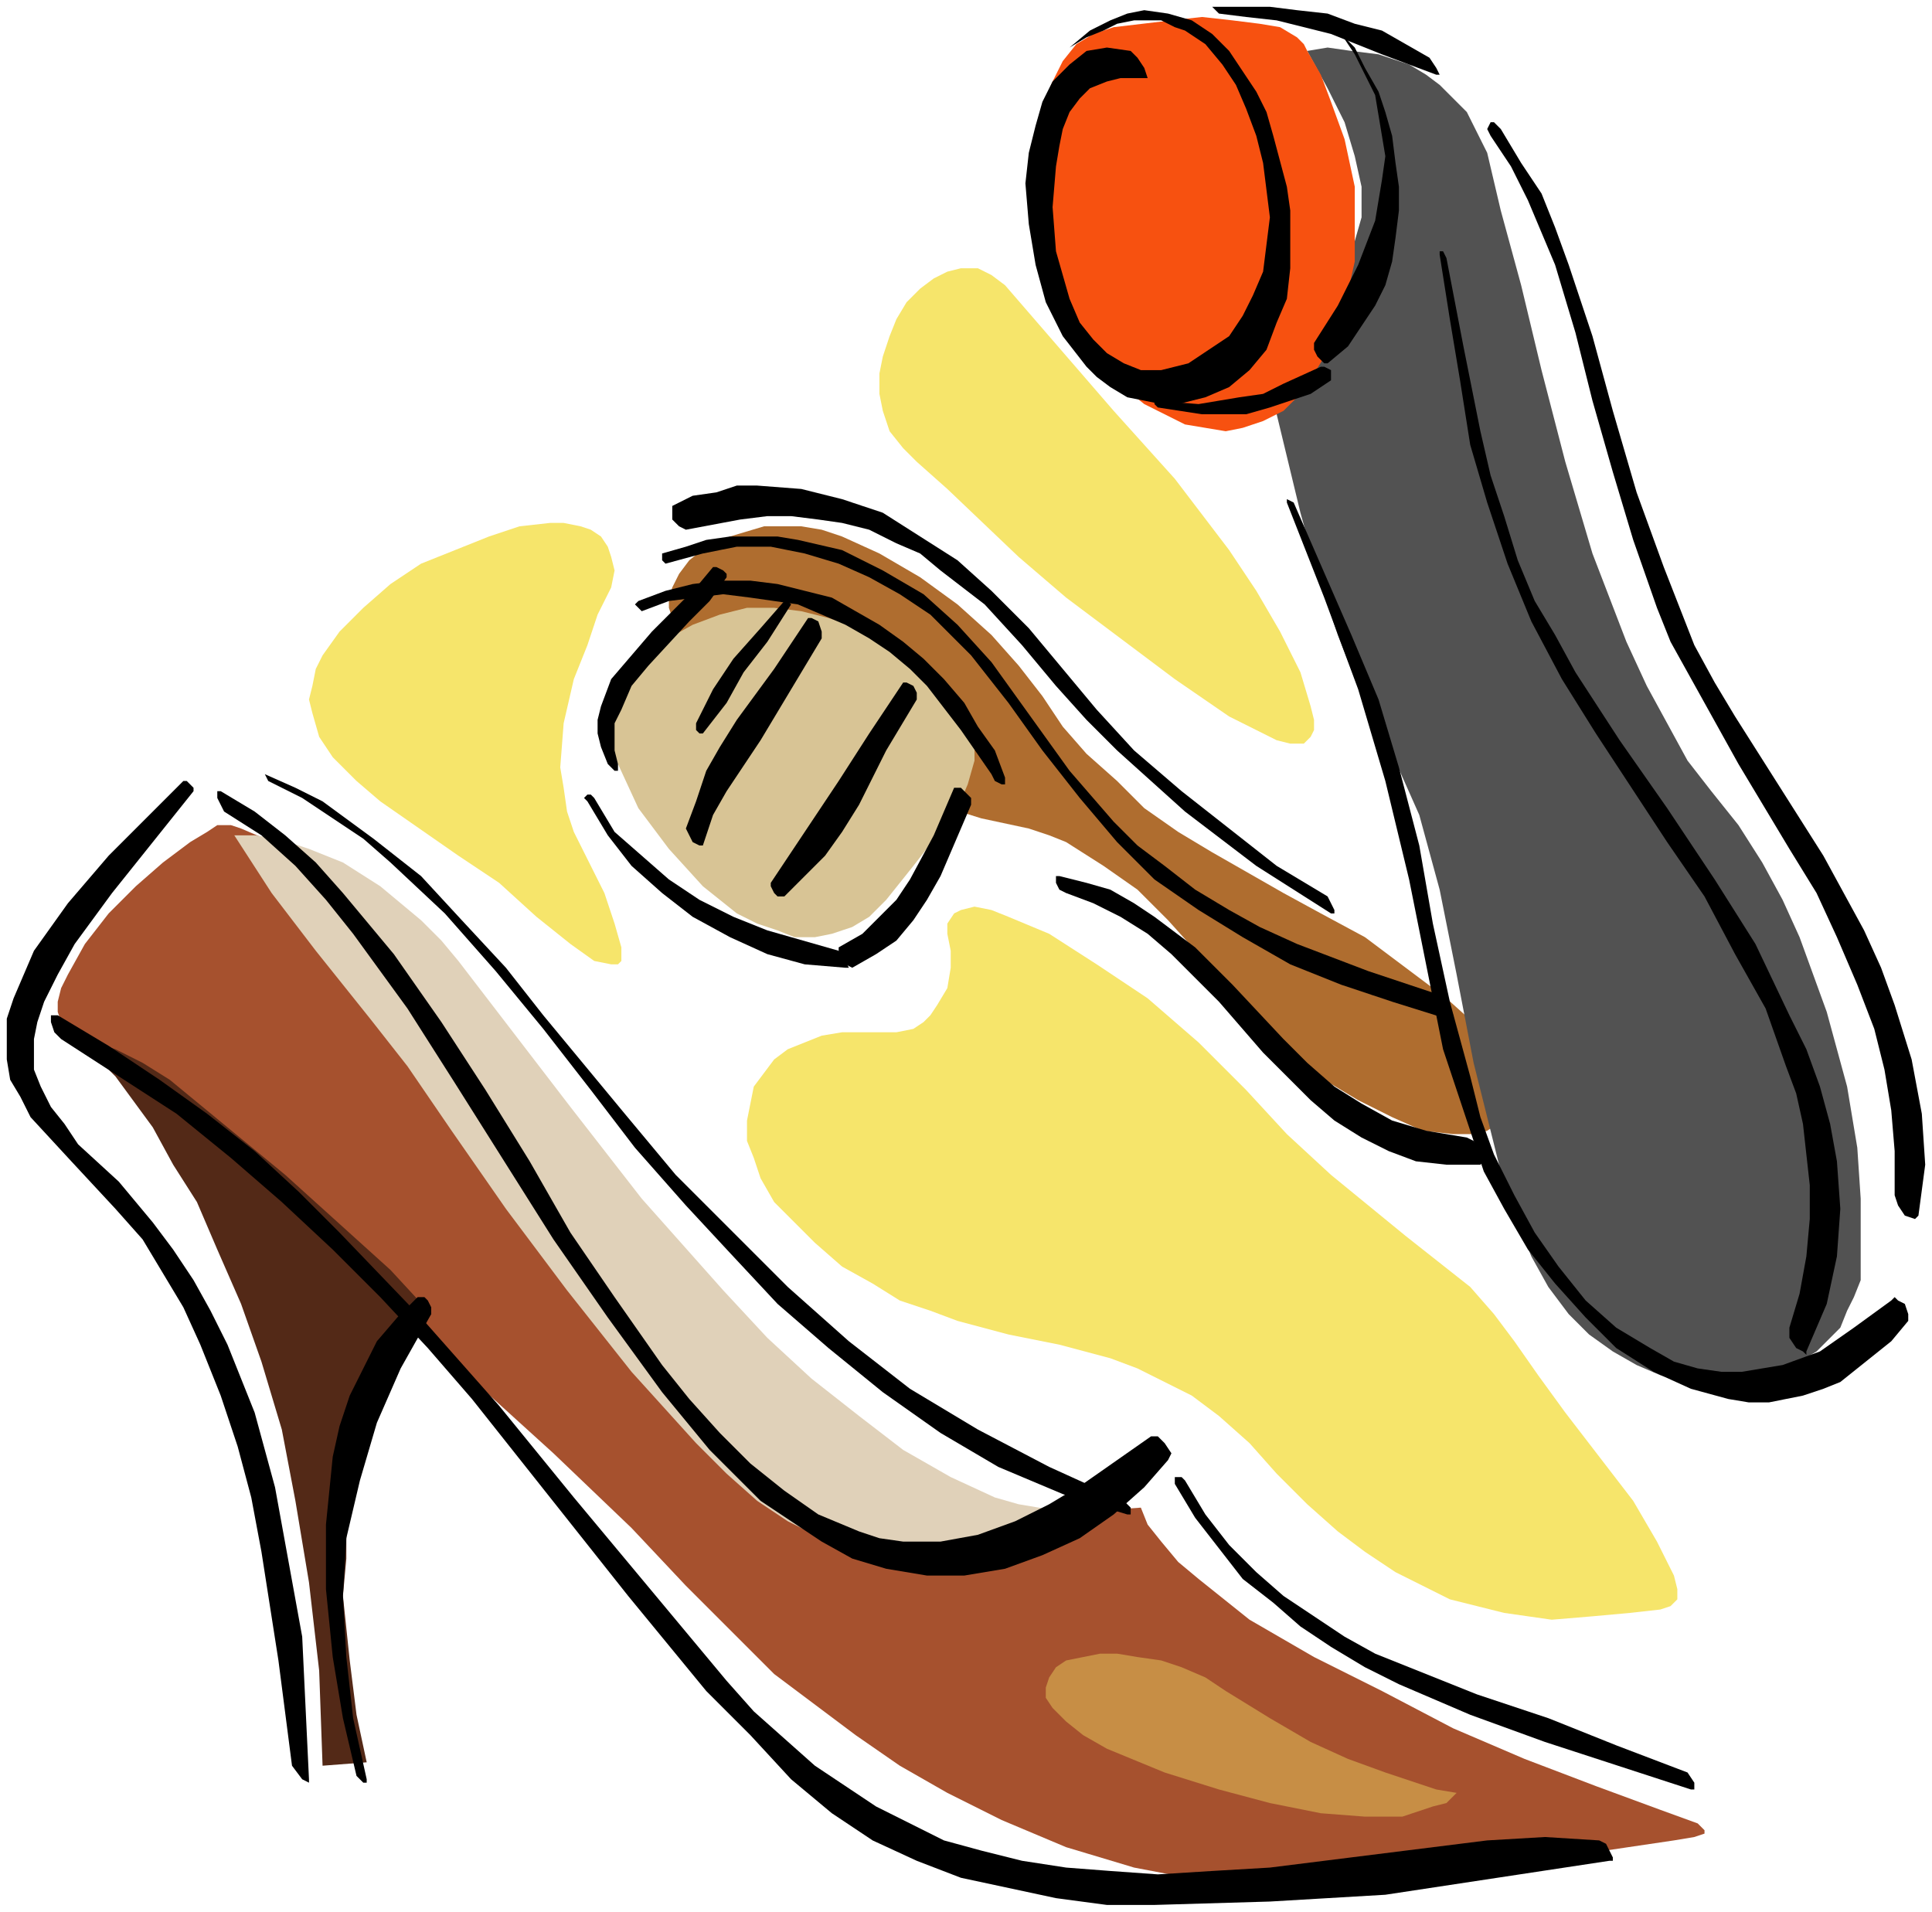 <svg xmlns="http://www.w3.org/2000/svg" width="189.667" height="187.667" fill-rule="evenodd" stroke-linecap="round" preserveAspectRatio="none" viewBox="0 0 569 563"><style>.pen1{stroke:none}.brush9{fill:#000}</style><path fill-rule="nonzero" d="M197 179v-3l1-3 2-4 3-4 5-4 7-3 10-3h11l6 1 6 2 11 5 12 7 11 8 10 9 8 9 7 9 6 9 7 8 9 8 8 8 10 7 10 6 21 12 11 6 13 7 12 9 12 9 10 9 8 9 2 4 1 4v3l-1 4-2 2-3 2-3 2-3 1h-7l-9-1-9-4-10-5-10-6-10-8-9-9-9-10-18-20-9-9-10-7-11-7-5-2-6-2-14-3-16-5-16-6-16-8-15-9-7-5-6-6-6-5-4-6-4-6-2-6z" class="pen1" style="fill:#af6d2f"/><path fill-rule="nonzero" d="m385 15 6-1 7 1 8 1 9 3 5 3 4 3 4 4 4 4 3 6 3 6 4 17 6 22 6 25 7 27 8 27 10 26 6 13 6 11 6 11 7 9 8 10 7 11 6 11 5 11 4 11 4 11 6 22 3 18 1 15v24l-2 5-2 4-2 5-4 4-3 3-5 3-5 3-5 2-6 1-6 1h-6l-7-1-6-2-7-3-7-4-7-5-6-6-6-8-5-9-4-10-4-11-3-12-6-24-5-26-5-25-6-22-4-9-4-9-9-17-7-18-6-18-5-18-7-29-2-11 2-2 5-5 7-8 4-5 3-6 2-6 2-8 2-7v-9l-2-9-3-10-5-10-6-11z" class="pen1" style="fill:#525252"/><path fill-rule="nonzero" d="m64 243-3 2-5 3-8 6-8 7-8 8-7 9-5 9-2 4-1 4v3l1 3 2 2 3 3 13 10 20 17 53 46 54 49 23 22 16 17 17 17 9 9 12 9 12 9 13 9 14 8 16 8 19 8 20 6 21 4 11 1 12 1h19l20-2 49-8 27-4 6-1 3-1v-1l-2-2-11-4-19-7-21-8-21-9-21-11-20-10-19-11-15-12-6-5-5-6-4-5-2-5-14 1-16 1-19-1-11-1-10-2-11-3-11-4-10-5-10-6-9-8-9-9-16-22-19-26-19-28-20-27-19-24-9-11-9-9-9-7-8-6-7-3-3-1h-4z" class="pen1" style="fill:#a6512e"/><path fill-rule="nonzero" d="m23 306 3 3 8 8 11 15 6 11 7 11 6 14 7 16 6 17 6 20 4 21 4 24 3 26 1 28 13-1-3-14-2-16-2-19 1-11v-10l2-11 2-11 4-11 4-10 6-10 7-9-12-13-31-28-17-14-17-14-8-5-8-4-6-2-5-1z" class="pen1" style="fill:#532917"/><path fill-rule="nonzero" d="M69 246h6l7 1 9 3 10 4 11 7 12 10 6 6 5 6 33 43 21 27 24 27 13 14 13 12 14 11 13 10 14 8 13 6 7 2 6 1 7 1h6l-6 3-8 4-9 3-12 2-14 1-7-1-7-1-8-1-8-3-8-4-9-6-9-8-9-9-19-21-19-24-18-24-16-23-13-19-11-14-16-20-13-17-11-17z" class="pen1" style="fill:#e0d1b9"/><path fill-rule="nonzero" d="m429 528-6-1-15-5-11-4-11-5-12-7-13-8-6-4-7-3-6-2-7-1-6-1h-5l-5 1-5 1-3 2-2 3-1 3v3l2 3 4 4 5 4 7 4 17 7 16 5 15 4 15 3 13 1h11l9-3 4-1 3-3z" class="pen1" style="fill:#c78e45"/><path fill-rule="nonzero" d="m220 179-8 2-8 3-9 5-8 6-3 4-3 4-1 5-1 5 1 6 2 6 6 13 9 12 10 11 5 4 5 4 6 3 6 2 5 2h6l5-1 6-2 5-3 5-5 8-10 7-9 6-8 3-7 2-7v-6l-2-6-3-7-6-5-7-6-7-5-9-4-9-3-8-2-8-1h-8z" class="pen1" style="fill:#d8c495"/><path fill-rule="nonzero" d="m385 15 4 7 3 8 4 11 3 14v22l-2 9-2 8-3 8-5 8-4 6-5 5-6 3-6 2-5 1-6-1-6-1-6-3-6-3-5-4-6-5-4-5-5-6-3-6-3-6-3-8-2-8-1-8-1-8v-8l1-9 2-7 3-7 3-6 4-5 5-3 6-2 17-2 9-1 9 1 8 1 6 1 5 3 2 2 1 2z" class="pen1" style="fill:#f75110"/><path fill-rule="nonzero" d="m315 14 5-3 5-2 4-2 5-1h8l4 2 3 1 6 4 5 6 4 6 3 7 3 8 2 8 1 8 1 8-1 8-1 8-3 7-3 6-4 6-6 4-6 4-8 2h-6l-5-2-5-3-4-4-4-5-3-7-2-7-2-7-1-13 1-12 1-6 1-5 2-5 3-4 3-3 5-2 4-1h8l-1-3-2-3-2-2-7-1-6 1-5 4-5 5-3 6-2 7-2 8-1 9 1 12 2 12 3 11 5 10 7 9 3 3 4 3 5 3 5 1 5 1h5l8-2 7-3 6-5 5-6 3-8 3-7 1-9V62l-1-7-4-15-2-7-3-6-4-6-4-6-5-5-6-4-7-2-7-1-5 1-5 2-6 3-6 5z" class="pen1 brush9"/><path fill-rule="nonzero" d="m341 120 13 2h13l7-2 6-2 6-2 6-4v-3l-2-1h-1l-11 5-6 3-7 1-6 1-6 1-13-1v1l1 1zM389 5l6 5 4 6 3 6 3 6 1 6 1 6 1 6-1 7-2 12-5 13-6 12-7 11v2l1 2 2 2h1l6-5 4-6 4-6 3-6 2-7 1-7 1-8v-7l-1-7-1-8-2-7-2-6-4-7-3-6-5-5-5-5V3v2zm-10 143 11 28 10 27 8 27 7 29 5 25 5 25 4 12 4 12 4 12 6 11 7 12 8 10 9 10 9 9 11 7 11 5 11 3 6 1h6l5-1 5-1 6-2 5-2 5-4 5-4 5-4 5-6v-2l-1-3-2-1-1-1-1 1-11 8-10 7-11 4-6 1-6 1h-6l-7-1-7-2-7-4-10-6-9-8-8-10-7-10-6-11-6-12-4-11-3-12-6-22-5-23-4-23-6-23-6-20-8-19-17-39-2-1v1z" class="pen1 brush9"/><path fill-rule="nonzero" d="m359 4 8 1 9 1 16 4 15 6 16 6h1l-1-2-2-3-7-4-7-4-8-2-8-3-9-1-8-1h-17l1 1 1 1zm80 36 6 9 5 10 8 19 6 20 5 20 6 21 6 20 7 20 4 10 5 9 15 27 15 25 8 13 6 13 6 14 5 13 3 12 2 12 1 12v13l1 3 2 3 3 1 1-1 2-15-1-15-3-16-5-16-4-11-5-11-12-22-26-41-6-10-6-11-9-23-8-22-7-24-6-22-7-21-4-11-4-10-6-9-6-10-2-2h-1l-1 2 1 2zm-15 35 3 19 3 18 3 19 5 17 6 18 7 17 9 17 10 16 21 32 11 16 9 17 9 16 6 17 3 8 2 9 1 9 1 9v10l-1 11-2 11-3 10v3l2 3 2 1 1 1v-1l3-7 3-7 3-14 1-14-1-14-2-11-3-11-4-11-5-10-10-21-12-19-14-21-14-20-13-20-6-11-6-10-5-12-4-13-4-12-3-13-5-25-5-26-1-2h-1v1zm-33 189-15-9-14-11-14-11-14-12-11-12-10-12-10-12-11-11-10-9-11-7-11-7-12-4-12-3-13-1h-6l-6 2-7 1-6 3v4l2 2 2 1 16-3 8-1h7l8 1 7 1 8 2 8 4 7 3 6 5 13 10 11 12 10 12 9 10 9 9 10 9 10 9 21 16 22 14h1v-1l-2-4z" class="pen1 brush9"/><path fill-rule="nonzero" d="m189 180 8-3 8-1 8-1 8 1 7 1 7 1 7 3 7 3 7 4 6 4 6 5 5 5 10 13 9 13 1 2 2 1h1v-2l-3-8-5-7-4-7-6-7-6-6-6-5-7-5-7-4-7-4-8-2-8-2-8-1h-9l-8 1-8 2-8 3-1 1 1 1 1 1z" class="pen1 brush9"/><path fill-rule="nonzero" d="m196 166 11-3 10-2h10l10 2 10 3 9 4 9 5 9 6 6 6 6 6 11 14 10 14 11 14 11 13 11 11 13 9 13 8 14 8 15 6 15 5 16 5h1l1-1-1-2-1-2-2-2-21-7-21-8-11-5-9-5-10-6-9-7-8-6-7-7-13-15-23-32-10-11-10-9-12-7-12-6-13-3-6-1h-14l-7 1-6 2-7 2v2l1 1zm118 97 8 3 8 4 8 5 7 6 14 14 13 15 14 14 7 6 8 5 8 4 8 3 9 1h10l1-1v-1l-1-2-2-3-2-1-12-2-10-3-9-5-8-5-8-7-7-7-15-16-11-11-12-9-6-4-7-4-7-2-8-2h-1v2l1 2 2 1z" class="pen1 brush9"/><path fill-rule="nonzero" d="m210 167-5 6-6 6-7 7-6 7-6 7-3 8-1 4v4l1 4 2 5 2 2h1v-2l-1-4v-8l2-4 3-7 5-6 12-13 6-6 5-7v-1l-1-1-2-1h-1zm56 34-10 15-9 14-10 15-10 15v1l1 2 1 1h2l6-6 6-6 5-7 5-8 8-16 9-15v-2l-1-2-2-1h-1zm-28-19-10 15-11 15-5 8-4 7-3 9-3 8 1 2 1 2 2 1h1l3-9 4-7 10-15 9-15 9-15v-2l-1-3-2-1h-1zm43 50-6 14-7 13-4 6-5 5-5 5-7 4v2l1 2 1 1 2 1 7-4 6-4 5-6 4-6 4-7 3-7 6-14v-2l-2-2-1-1h-2zm-50-55-7 8-8 9-6 9-5 10v2l1 1h1l7-9 5-9 7-9 7-11-1-1h-1z" class="pen1 brush9"/><path fill-rule="nonzero" d="m173 236 6 10 7 9 9 8 9 7 11 6 11 5 11 3 12 1h1l-1-2-2-3-21-6-10-4-10-5-9-6-8-7-8-7-6-10-1-1h-1l-1 1 1 1zm-107 3 11 7 10 9 9 10 8 10 16 22 14 22 29 46 16 23 16 22 14 17 7 7 8 8 9 6 9 6 9 5 10 3 12 2h11l12-2 11-4 11-5 10-7 9-8 7-8 1-2-2-3-2-2h-2l-20 14-10 6-10 5-11 4-11 2h-11l-7-1-6-2-12-5-10-7-10-8-9-9-9-10-8-10-14-20-13-19-12-21-13-21-13-20-14-20-15-18-8-9-9-8-9-7-10-6h-1v2l1 2 1 2z" class="pen1 brush9"/><path fill-rule="nonzero" d="m79 230 10 5 9 6 9 6 8 7 16 15 15 17 14 17 14 18 13 17 15 17 13 14 14 15 15 13 16 13 17 12 17 10 19 8 9 3 10 3h1v-2l-2-2-22-10-21-11-20-12-18-14-18-16-16-16-17-17-15-18-24-29-11-14-13-14-12-13-14-11-15-11-8-4-9-4 1 2zm267 207 6 10 7 9 7 9 9 7 8 7 9 6 10 6 10 5 21 9 22 8 43 14h1v-2l-2-3-21-8-20-8-21-7-20-8-10-4-9-5-9-6-9-6-8-7-8-8-7-9-6-10-1-1h-2v2zM18 306l17 11 17 11 16 13 15 13 15 14 14 14 14 15 13 15 23 29 23 29 23 28 13 13 12 13 12 10 12 8 13 6 13 5 14 3 14 3 15 2h14l34-1 34-2 33-5 33-5h1v-1l-1-2-1-2-2-1-16-1-17 1-32 4-32 4-17 1-16 1-14-1-13-1-13-2-12-3-11-3-10-5-10-5-9-6-9-6-9-8-9-8-8-9-45-54-22-27-23-26-24-25-12-12-13-12-14-11-14-10-15-10-15-9h-2v2l1 3 2 2z" class="pen1 brush9"/><path fill-rule="nonzero" d="m54 230-22 22-12 14-5 7-5 7-3 7-3 7-2 6v12l1 6 3 5 3 6 12 13 13 14 8 9 6 10 6 10 5 11 6 15 5 15 4 15 3 16 5 32 4 31 3 4 2 1v-1l-1-21-1-21-4-22-4-22-6-22-8-20-5-10-5-9-6-9-6-8-10-12-12-11-4-6-4-5-3-6-2-5v-9l1-5 2-6 4-8 5-9 11-15 12-15 12-15v-1l-1-1-1-1h-1zm54 294-4-18-2-18-1-18 1-17 4-17 5-17 7-16 9-16v-2l-1-2-1-1h-2l-6 6-6 7-4 8-4 8-3 9-2 9-1 10-1 10v19l2 20 3 18 4 17 2 2h1v-1z" class="pen1 brush9"/><path fill-rule="nonzero" d="m279 275 1 5v5l-1 6-3 5-2 3-2 2-3 2-5 1h-16l-6 1-5 2-5 2-4 3-3 4-3 4-1 5-1 5v6l2 5 2 6 4 7 6 6 6 6 8 7 9 5 8 5 9 3 8 3 15 4 15 3 15 4 8 3 8 4 8 4 8 6 9 8 8 9 9 9 9 8 8 6 9 6 8 4 8 4 8 2 8 2 14 2 12-1 11-1 9-1 3-1 2-2v-3l-1-4-5-10-7-12-20-26-8-11-7-10-6-8-7-8-19-15-22-18-13-12-12-13-14-14-15-13-15-10-14-9-12-5-5-2-5-1-4 1-2 1-2 3v3zm-9-139 9 8 21 20 14 12 16 12 16 12 16 11 8 4 6 3 4 1h4l2-2 1-2v-3l-1-4-3-10-6-12-7-12-8-12-16-21-18-20-32-37-4-3-4-2h-5l-4 1-4 2-4 3-4 4-3 5-2 5-2 6-1 5v6l1 5 2 6 4 5 4 4zm-146 30 10-4 10-4 9-3 9-1h4l5 1 3 1 3 2 2 3 1 3 1 4-1 5-4 8-3 9-4 10-3 13-1 13 1 6 1 7 2 6 3 6 6 12 3 9 2 7v4l-1 1h-2l-5-1-7-5-10-8-11-10-12-8-23-16-7-6-7-7-4-6-2-7-1-4 1-4 1-5 2-4 5-7 7-7 8-7 9-6z" class="pen1" style="fill:#f6e56b"/></svg>
